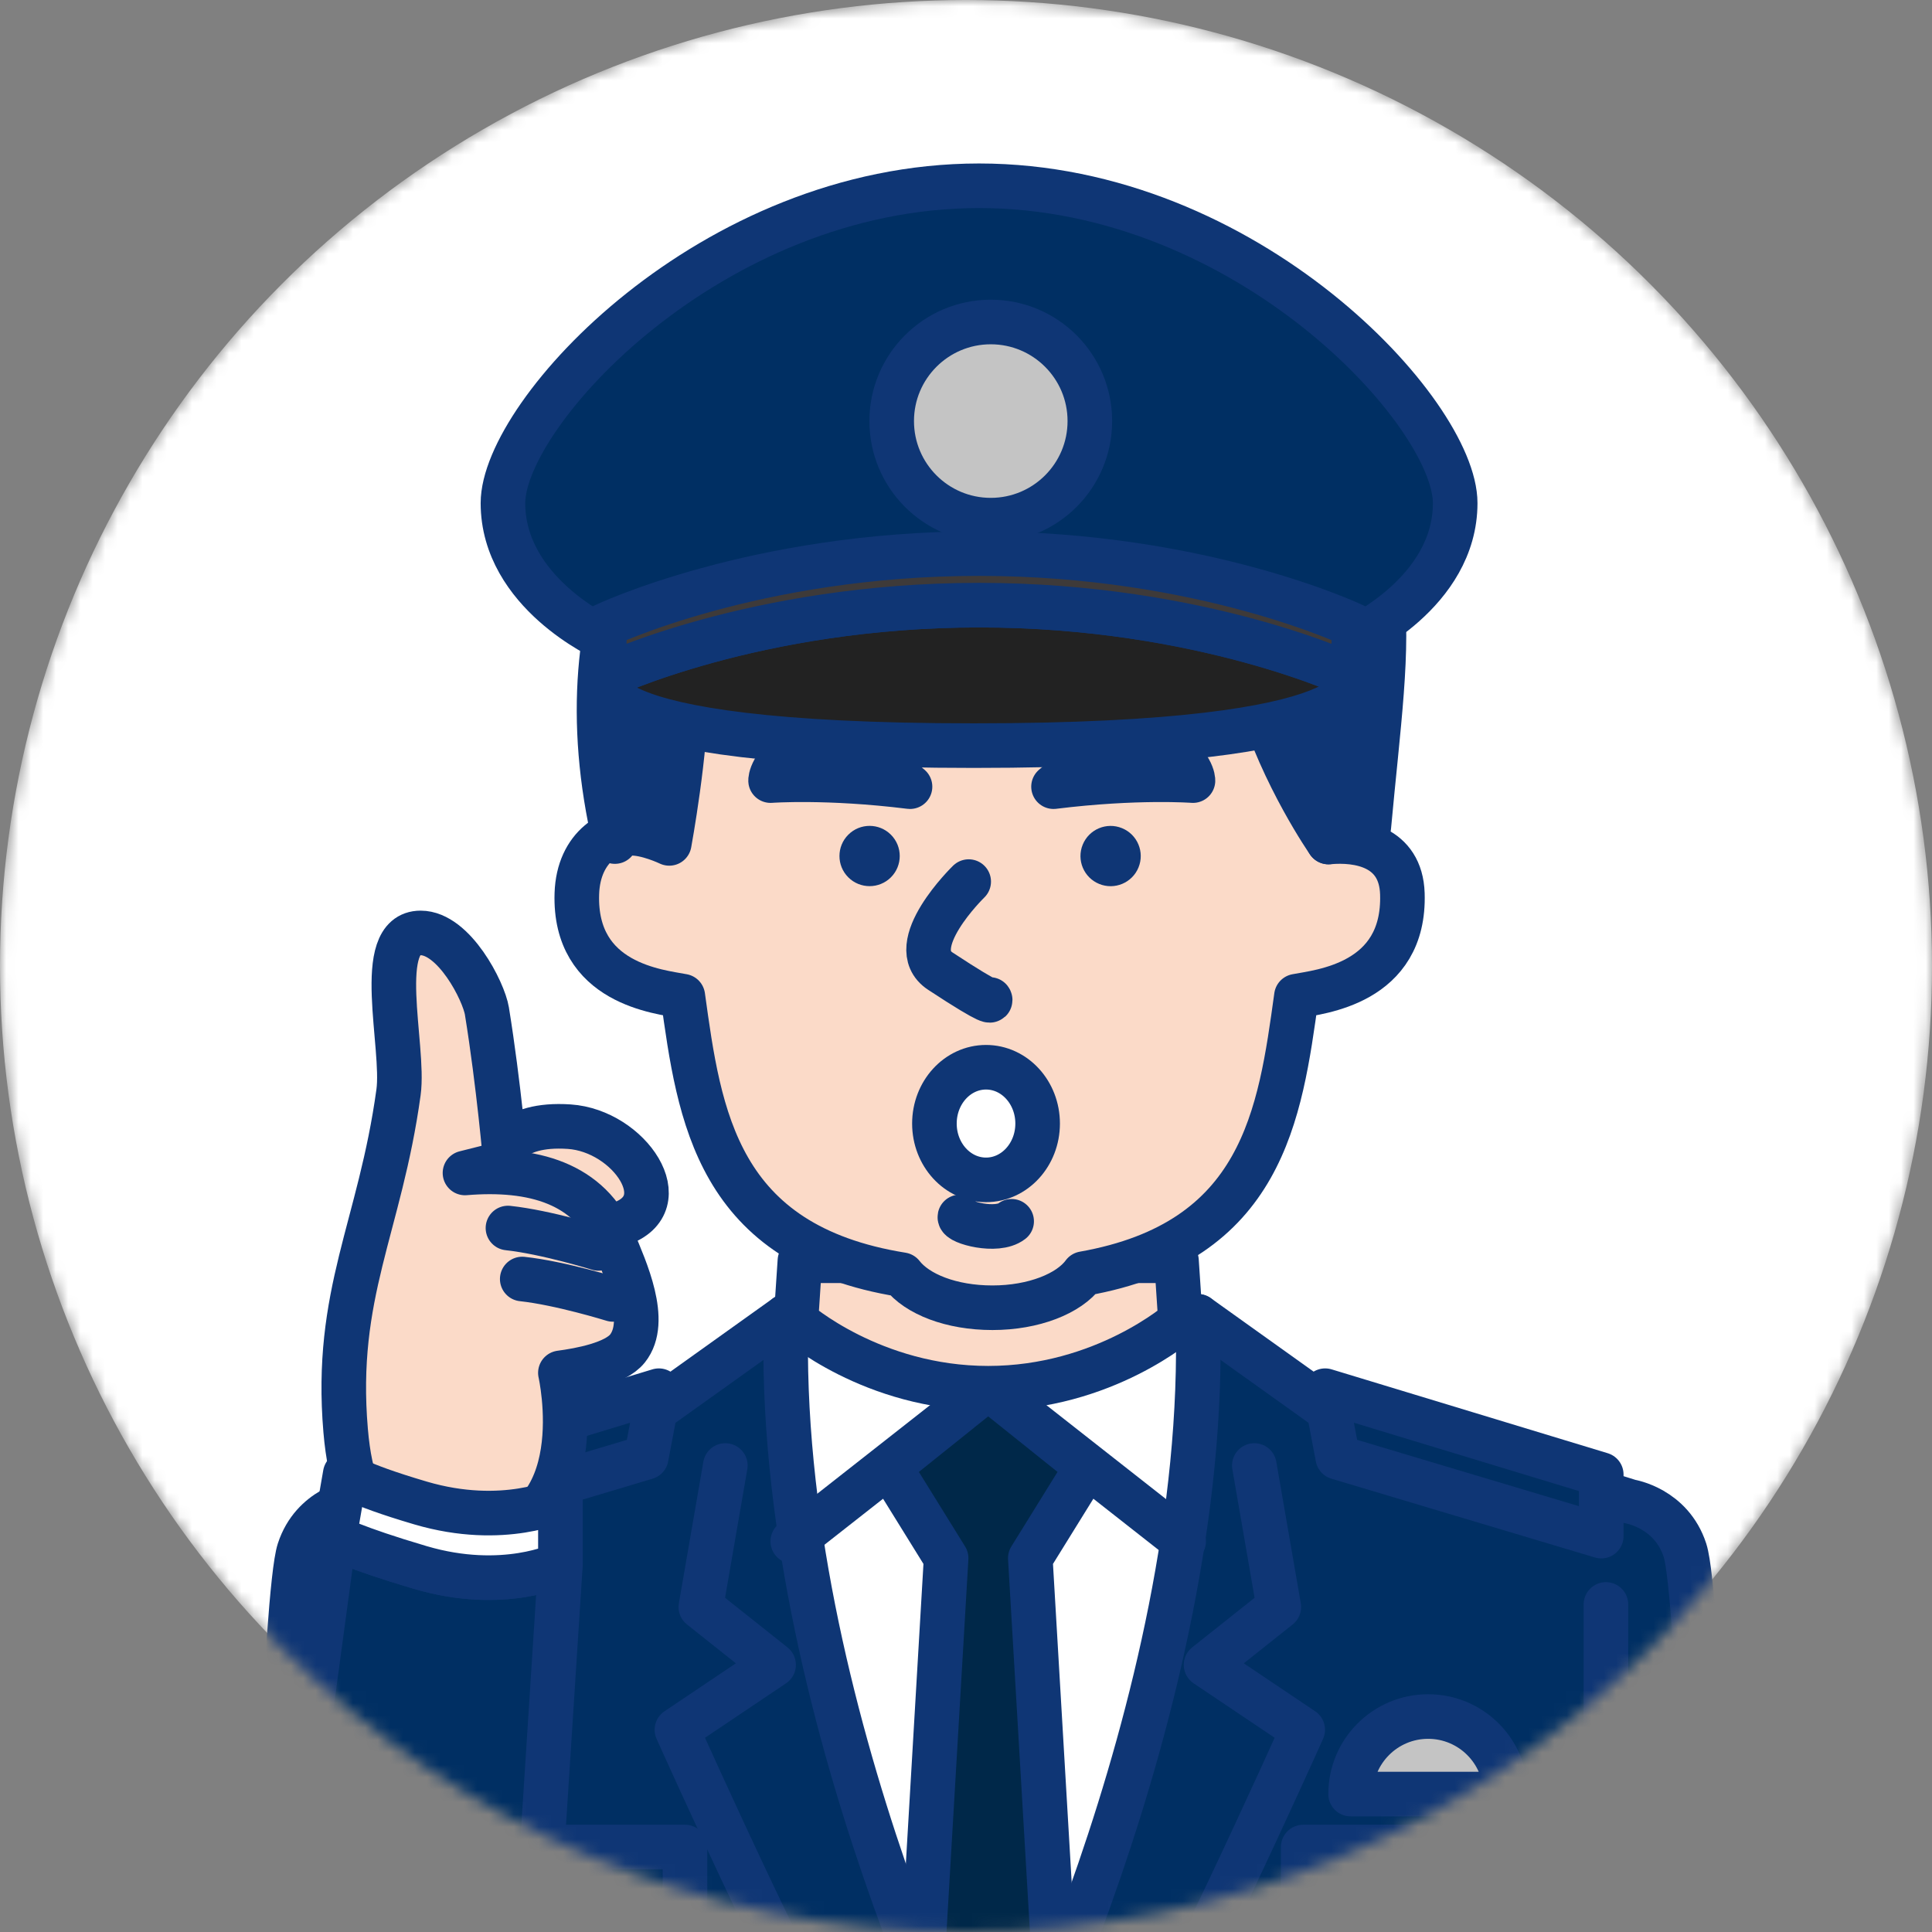 <svg width="156" height="156" viewBox="0 0 156 156" fill="none" xmlns="http://www.w3.org/2000/svg">
<rect x="0" y="0" width="156" height="156" fill="#808080" stroke="none"/>
<g clip-path="url(#clip0_148_4675)">
<mask id="mask0_148_4675" style="mask-type:alpha" maskUnits="userSpaceOnUse" x="0" y="0" width="156" height="156">
<circle cx="78" cy="78" r="78" fill="#D9D9D9"/>
</mask>
<g mask="url(#mask0_148_4675)">
<circle cx="78" cy="78" r="78" fill="white"/>
<path d="M96.725 106.288L107.004 113.634L131.623 121.244C131.623 121.244 134.946 121.768 136.055 125.178C137.163 128.588 138.16 160.652 138.16 160.652C138.16 160.652 115.992 172 80.102 172C44.212 172 22.044 160.65 22.044 160.65C22.044 160.65 23.041 128.587 24.149 125.177C25.258 121.767 28.581 121.242 28.581 121.242L53.2 113.633L63.479 106.287H96.725V106.288Z" fill="#002F63" stroke="#0F3675" stroke-width="3.6" stroke-linecap="round" stroke-linejoin="round"/>
<path d="M96.722 106.288C97.684 137.978 80.099 171.998 80.099 171.998C80.099 171.998 62.515 137.977 63.475 106.288H96.722Z" fill="white" stroke="#0F3675" stroke-width="3.6" stroke-linecap="round" stroke-linejoin="round"/>
<path d="M95.577 124.453L79.838 112.094" stroke="#0F3675" stroke-width="3.6" stroke-linecap="round" stroke-linejoin="round"/>
<path d="M101.281 118.333L103.258 129.758L97.384 134.427L105.189 139.671C105.189 139.671 93.467 165.817 91.064 167.921" stroke="#0F3675" stroke-width="3.6" stroke-linecap="round" stroke-linejoin="round"/>
<path d="M58.567 118.333L56.59 129.758L62.464 134.427L54.659 139.671C54.659 139.671 66.381 165.817 68.784 167.921" stroke="#0F3675" stroke-width="3.6" stroke-linecap="round" stroke-linejoin="round"/>
<path d="M64.013 124.453L79.75 112.094" stroke="#0F3675" stroke-width="3.6" stroke-linecap="round" stroke-linejoin="round"/>
<path d="M79.486 171.998L74.473 158.539L76.395 125.816L71.826 118.443L79.75 112.094H79.836L87.761 118.443L83.193 125.816L85.115 158.539L80.1 171.998H79.486Z" fill="#002849" stroke="#0F3675" stroke-width="3.6" stroke-linecap="round" stroke-linejoin="round"/>
<path d="M64.589 101.801L64.266 106.662C64.266 106.662 70.412 112.093 79.793 112.093C89.173 112.093 95.32 106.662 95.32 106.662L94.996 101.801H64.589Z" fill="#FBDAC8" stroke="#0F3675" stroke-width="3.6" stroke-linecap="round" stroke-linejoin="round"/>
<path d="M46.578 72.162C46.702 68.323 49.47 66.706 51.9 66.93C51.009 49.32 57.979 34.87 79.907 34.87C101.835 34.87 108.161 50.378 107.269 67.989C109.699 67.766 113.111 68.324 113.235 72.162C113.472 79.47 106.516 80.077 104.679 80.437C103.357 89.984 101.983 100.28 87.497 102.841C86.314 104.456 83.463 105.594 80.133 105.594C76.803 105.594 74.056 104.497 72.836 102.928C57.862 100.525 56.472 90.097 55.135 80.437C53.298 80.077 46.341 79.47 46.578 72.162Z" fill="#FBDAC8" stroke="#0F3675" stroke-width="3.6" stroke-linecap="round" stroke-linejoin="round"/>
<path d="M78.218 71.185C78.218 71.185 72.855 76.394 75.929 78.416C80.454 81.393 79.934 80.705 79.934 80.705" stroke="#0F3675" stroke-width="3.6" stroke-linecap="round" stroke-linejoin="round"/>
<path d="M110.524 66.773C111.993 50.659 114.315 40.829 102.576 38.149C83.309 10.461 40.433 28.626 49.651 67.952C49.651 67.952 49.472 67.379 50.82 67.29C52.17 67.2 54.04 68.1 54.04 68.1C54.04 68.1 55.43 60.533 55.373 55.931C54.593 56.173 78.454 33.526 89.635 41.504C96.632 46.498 98.772 46.412 98.772 46.412C98.772 46.412 100.176 51.389 101.664 56.342C103.572 62.693 107.267 67.989 107.267 67.989C107.267 67.989 108.25 66.294 110.522 66.773H110.524Z" fill="#0F3675" stroke="#0F3675" stroke-width="3.6" stroke-linecap="round" stroke-linejoin="round"/>
<path d="M91.928 70.045C92.438 68.802 91.843 67.38 90.599 66.871C89.355 66.361 87.934 66.957 87.425 68.2C86.915 69.444 87.51 70.865 88.754 71.374C89.997 71.884 91.419 71.289 91.928 70.045Z" fill="#0F3675"/>
<path d="M71.937 70.84C72.887 69.89 72.887 68.349 71.937 67.399C70.986 66.448 69.445 66.448 68.495 67.399C67.545 68.349 67.545 69.89 68.495 70.84C69.445 71.79 70.986 71.79 71.937 70.84Z" fill="#0F3675"/>
<path d="M85.067 63.52C91.787 62.688 96.327 63.03 96.327 63.03C96.327 63.03 96.382 61.74 93.817 59.931C91.252 58.123 85.067 63.52 85.067 63.52Z" fill="#0F3675" stroke="#0F3675" stroke-width="3.6" stroke-linecap="round" stroke-linejoin="round"/>
<path d="M73.48 63.52C66.76 62.688 62.22 63.03 62.22 63.03C62.22 63.03 62.165 61.74 64.73 59.931C67.296 58.123 73.48 63.52 73.48 63.52Z" fill="#0F3675" stroke="#0F3675" stroke-width="3.6" stroke-linecap="round" stroke-linejoin="round"/>
<path d="M81.686 98.614C80.477 99.547 77.413 98.688 77.507 98.263" stroke="#0F3675" stroke-width="3.6" stroke-linecap="round" stroke-linejoin="round"/>
<path d="M79.055 46.742C57.28 46.742 48.813 51.566 48.813 51.566C48.813 51.566 40.611 47.885 40.611 40.622C40.611 33.359 57.401 15 79.055 15C100.71 15 117.5 33.359 117.5 40.622C117.5 47.885 109.298 51.566 109.298 51.566C109.298 51.566 100.833 46.742 79.055 46.742Z" fill="#002F63" stroke="#0F3675" stroke-width="3.6" stroke-linecap="round" stroke-linejoin="round"/>
<path d="M48.819 54.667C48.819 54.667 45.51 60.206 78.627 60.206C111.744 60.206 109.339 54.667 109.339 54.667C109.339 54.667 97.205 48.863 79.079 48.863C60.954 48.863 48.819 54.667 48.819 54.667Z" fill="#222222" stroke="#0F3675" stroke-width="3.6" stroke-linecap="round" stroke-linejoin="round"/>
<path d="M48.792 50.505C48.792 50.505 60.926 44.701 79.052 44.701C97.177 44.701 109.312 50.505 109.312 50.505V54.667C109.312 54.667 97.177 48.863 79.052 48.863C60.926 48.863 48.792 54.667 48.792 54.667V50.505Z" fill="#3E3A39" stroke="#0F3675" stroke-width="3.6" stroke-linecap="round" stroke-linejoin="round"/>
<path d="M80 42C84.418 42 88 38.418 88 34C88 29.582 84.418 26 80 26C75.582 26 72 29.582 72 34C72 38.418 75.582 42 80 42Z" fill="#C4C4C4" stroke="#0F3675" stroke-width="3.6" stroke-linecap="round" stroke-linejoin="round"/>
<path d="M109.055 144.863C109.055 141.406 111.857 138.602 115.316 138.602C118.774 138.602 121.577 141.404 121.577 144.863H109.055Z" fill="#C4C4C4" stroke="#0F3675" stroke-width="3.6" stroke-linecap="round" stroke-linejoin="round"/>
<path d="M124.847 154.207L115.526 157.657L105.227 154.207V149.139H124.847V154.207Z" stroke="#0F3675" stroke-width="3.6" stroke-linecap="round" stroke-linejoin="round"/>
<path d="M116.364 155.035C117.48 154.572 118.01 153.293 117.548 152.177C117.086 151.061 115.806 150.531 114.69 150.994C113.575 151.456 113.045 152.735 113.507 153.851C113.969 154.967 115.248 155.497 116.364 155.035Z" fill="#C4C4C4" stroke="#0F3675" stroke-width="3.6" stroke-linecap="round" stroke-linejoin="round"/>
<path d="M55.308 154.207L45.987 157.657L35.688 154.207V149.139H55.308V154.207Z" stroke="#0F3675" stroke-width="3.6" stroke-linecap="round" stroke-linejoin="round"/>
<path d="M47.635 154.454C48.429 153.544 48.335 152.162 47.425 151.368C46.515 150.574 45.133 150.668 44.339 151.578C43.545 152.488 43.639 153.87 44.549 154.664C45.459 155.458 46.841 155.364 47.635 154.454Z" fill="#C4C4C4" stroke="#0F3675" stroke-width="3.6" stroke-linecap="round" stroke-linejoin="round"/>
<path d="M53.2 112.292L52.181 117.671L30.906 124.034V119.063L53.2 112.292Z" fill="#002F63" stroke="#0F3675" stroke-width="3.6" stroke-linecap="round" stroke-linejoin="round"/>
<path d="M107 112.292L108.017 117.671L129.294 124.034V119.063L107 112.292Z" fill="#002F63" stroke="#0F3675" stroke-width="3.6" stroke-linecap="round" stroke-linejoin="round"/>
<path d="M129.672 129.552V163.951" stroke="#0F3675" stroke-width="3.6" stroke-linecap="round" stroke-linejoin="round"/>
<path d="M124.848 161.747V154.208" stroke="#0F3675" stroke-width="3.6" stroke-linecap="round" stroke-linejoin="round"/>
<path d="M105.227 161.747V154.208" stroke="#0F3675" stroke-width="3.6" stroke-linecap="round" stroke-linejoin="round"/>
<path d="M55.309 161.747V154.208" stroke="#0F3675" stroke-width="3.6" stroke-linecap="round" stroke-linejoin="round"/>
<path d="M35.688 161.747V154.208" stroke="#0F3675" stroke-width="3.6" stroke-linecap="round" stroke-linejoin="round"/>
<path d="M79.617 95.269C81.918 95.269 83.784 93.233 83.784 90.722C83.784 88.211 81.918 86.175 79.617 86.175C77.316 86.175 75.45 88.211 75.45 90.722C75.45 93.233 77.316 95.269 79.617 95.269Z" fill="white" stroke="#0F3675" stroke-width="3.6" stroke-linecap="round" stroke-linejoin="round"/>
<path d="M40.437 93.228C40.437 93.228 41.098 90.648 45.96 90.973C50.824 91.298 54.823 97.213 50.064 98.828C45.306 100.442 40.435 93.228 40.435 93.228H40.437Z" fill="#FBDAC8" stroke="#0F3675" stroke-width="3.6" stroke-linecap="round" stroke-linejoin="round"/>
<path d="M39.318 81.655C40.28 87.585 40.819 93.887 40.819 93.887L37.545 94.711C43.022 94.258 47.634 95.521 49.564 100.238C50.457 102.421 52.434 106.673 50.663 108.89C49.683 110.116 46.873 110.637 45.248 110.852C45.248 110.852 48.11 123.42 38.28 124.291C31.986 124.85 28.609 123.745 27.909 115.512C26.967 104.44 30.677 99.123 32.179 88.197C32.69 84.491 30.108 75.33 33.964 75.33C36.66 75.33 39.054 80.029 39.32 81.654L39.318 81.655Z" fill="#FBDAC8" stroke="#0F3675" stroke-width="3.6" stroke-linecap="round" stroke-linejoin="round"/>
<path d="M42.755 165.152L45.253 126.306C45.253 126.306 40.676 128.551 33.959 126.572C28.506 124.966 26.992 124.106 26.992 124.106L22.044 160.652C22.044 160.652 29.468 164.451 42.678 167.654C42.728 166.748 42.754 165.153 42.754 165.153L42.755 165.152Z" fill="#002F63" stroke="#0F3675" stroke-width="3.6" stroke-linecap="round" stroke-linejoin="round"/>
<path d="M26.99 124.106C26.99 124.106 28.502 124.966 33.956 126.573C40.674 128.551 45.251 126.306 45.251 126.306V121.093C45.251 121.093 40.674 123.338 33.956 121.36C28.504 119.754 27.876 119.015 27.876 119.015L26.992 124.106H26.99Z" fill="white" stroke="#0F3675" stroke-width="3.6" stroke-linecap="round" stroke-linejoin="round"/>
<path d="M42.168 103.274C45.248 103.604 49.486 104.921 49.486 104.921" stroke="#0F3675" stroke-width="3.6" stroke-linecap="round" stroke-linejoin="round"/>
<path d="M41.015 99.157C44.095 99.487 48.332 100.804 48.332 100.804" stroke="#0F3675" stroke-width="3.6" stroke-linecap="round" stroke-linejoin="round"/>
</g>
</g>
<defs>
<clipPath id="clip0_148_4675">
<rect width="156" height="156" fill="white"/>
</clipPath>
</defs>
</svg>
